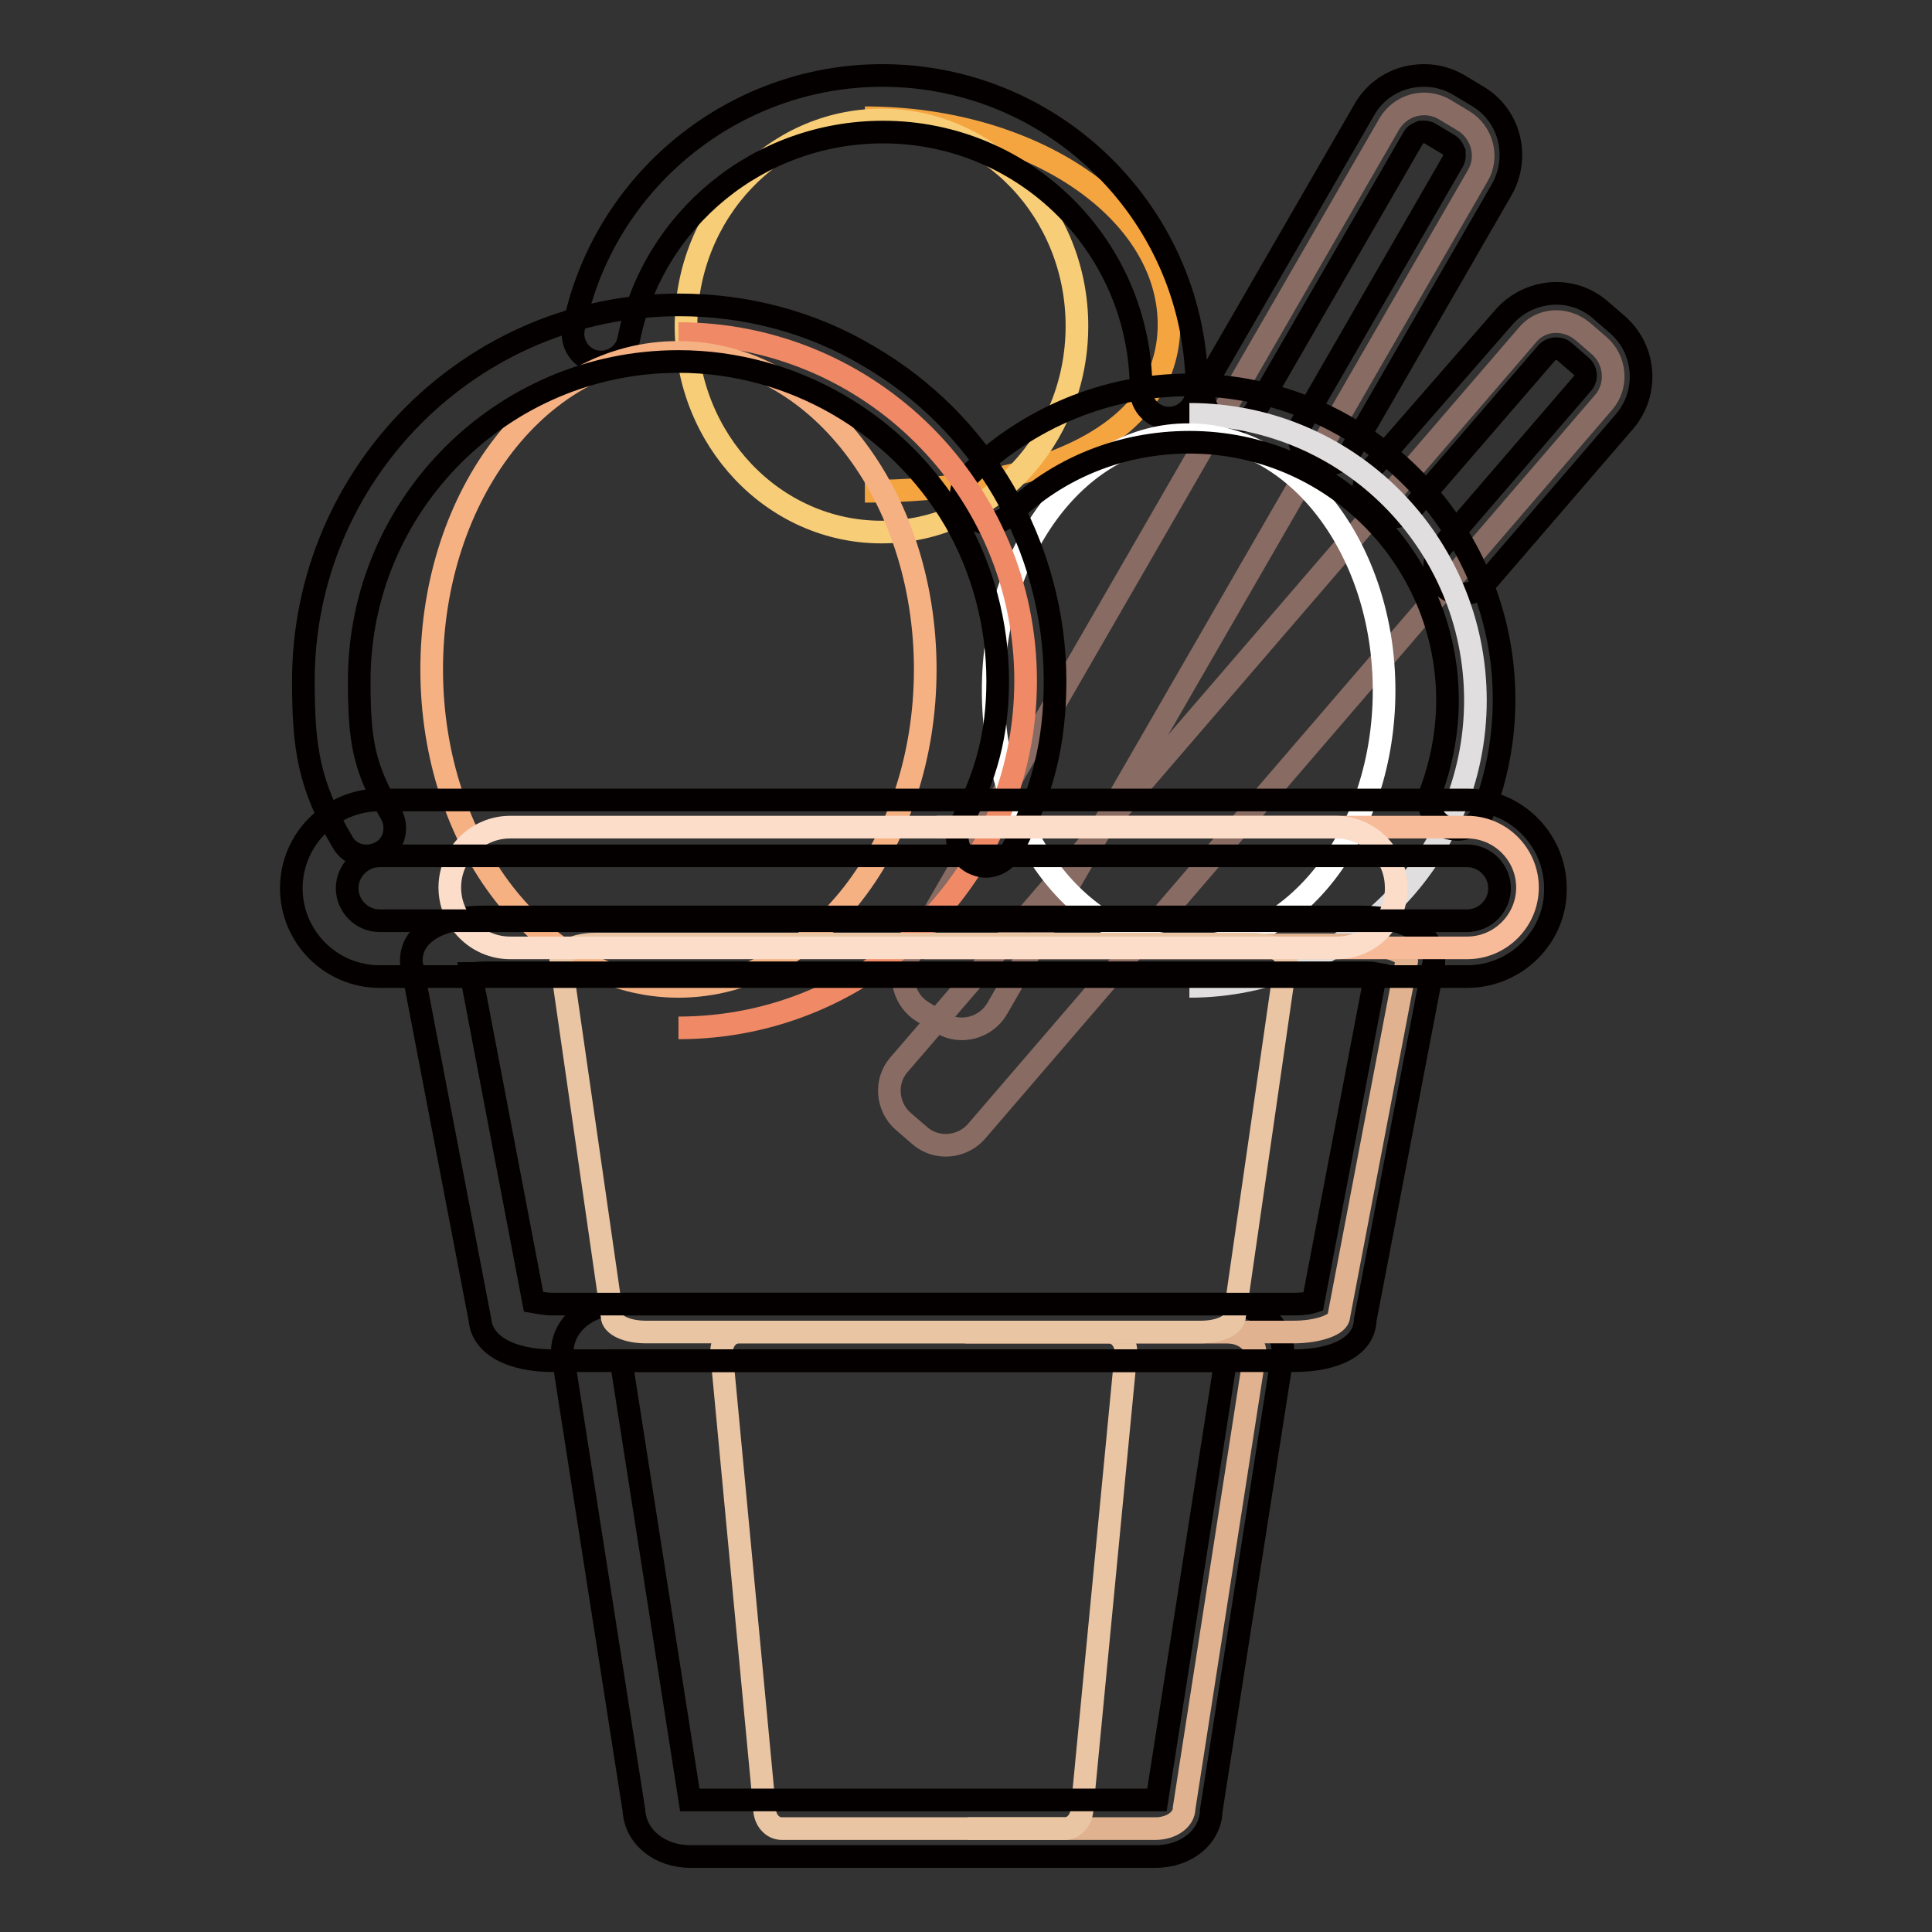 <?xml version="1.0" encoding="utf-8"?>
<!-- Svg Vector Icons : http://www.onlinewebfonts.com/icon -->
<!DOCTYPE svg PUBLIC "-//W3C//DTD SVG 1.1//EN" "http://www.w3.org/Graphics/SVG/1.1/DTD/svg11.dtd">
<svg version="1.1" xmlns="http://www.w3.org/2000/svg" xmlns:xlink="http://www.w3.org/1999/xlink" x="0px" y="0px" viewBox="0 0 256 256" enable-background="new 0 0 256 256" xml:space="preserve">
<rect x="0" y="0" width="256" height="256" fill="#333333" stroke="none"/>
<g> <path stroke-width="3" fill-opacity="0" stroke="#886b62"  d="M209.7,43.9l2.2,1.9c2.2,1.9,2.5,5.3,0.6,7.5l-83.1,96.6c-1.9,2.2-5.3,2.5-7.5,0.6l-2.2-1.9 c-2.2-1.9-2.5-5.3-0.6-7.5l83.2-96.6C204.1,42.2,207.4,42,209.7,43.9L209.7,43.9z"/> <path stroke-width="3" fill-opacity="0" stroke="#040000"  d="M193.8,78.7c-0.9,0-1.7-0.3-2.4-0.9c-1.6-1.3-1.7-3.7-0.4-5.3l18.7-21.7c0.6-0.7,0.5-1.7-0.2-2.3l-2.2-1.9 c-0.4-0.4-0.9-0.4-1.2-0.4c-0.2,0-0.7,0.1-1.1,0.5l-17.7,20.5c-1.3,1.6-3.7,1.7-5.3,0.4c-1.6-1.3-1.7-3.7-0.4-5.3L199.3,42 c1.6-1.8,3.8-2.9,6.2-3.1c2.4-0.2,4.8,0.6,6.6,2.2l2.2,1.9c3.8,3.3,4.2,9,1,12.8l-18.7,21.7C195.9,78.3,194.8,78.7,193.8,78.7z"/> <path stroke-width="3" fill-opacity="0" stroke="#886b62"  d="M191.4,14.5l2.5,1.5c2.5,1.5,3.4,4.8,1.9,7.3l-63.7,110.4c-1.5,2.5-4.8,3.4-7.3,1.9l-2.5-1.5 c-2.5-1.5-3.4-4.8-1.9-7.3l63.7-110.4C185.6,13.9,188.8,13,191.4,14.5z"/> <path stroke-width="3" fill-opacity="0" stroke="#040000"  d="M175.9,61.5c-0.6,0-1.3-0.2-1.9-0.5c-1.8-1-2.4-3.3-1.4-5.1l19.9-34.5c0.3-0.5,0.2-1,0.2-1.2 c-0.1-0.2-0.2-0.7-0.7-1l-2.5-1.5c-0.5-0.3-1-0.2-1.2-0.2c-0.2,0.1-0.7,0.2-1,0.7l-20.8,36c-1,1.8-3.3,2.4-5.1,1.4 s-2.4-3.3-1.4-5.1l20.8-36c1.2-2.1,3.2-3.6,5.5-4.2c2.4-0.6,4.8-0.3,6.9,0.9l2.5,1.5c2.1,1.2,3.6,3.2,4.2,5.5 c0.6,2.3,0.3,4.8-0.9,6.9l-19.9,34.5C178.5,60.8,177.2,61.5,175.9,61.5L175.9,61.5z"/> <path stroke-width="3" fill-opacity="0" stroke="#f5a540"  d="M114.6,15.6c22.2,0,40.3,12.3,40.3,27.4s-18,22.1-40.3,22.1"/> <path stroke-width="3" fill-opacity="0" stroke="#f8cd77"  d="M90.9,43.2c0,15.1,11.6,27.3,25.9,27.3c14.3,0,25.9-12.2,25.9-27.3l0,0c0-15.1-11.6-27.3-25.9-27.3 C102.6,15.9,90.9,28.1,90.9,43.2L90.9,43.2z"/> <path stroke-width="3" fill-opacity="0" stroke="#040000"  d="M154.9,55.4c-2.1,0-3.7-1.7-3.7-3.7c0-18.9-15.3-34.2-34.2-34.2C100.6,17.5,86.5,29,83.3,45 c-0.4,2-2.4,3.3-4.4,2.9c-2-0.4-3.3-2.4-2.9-4.4C79.9,24.1,97.1,10,116.9,10c23,0,41.7,18.7,41.7,41.7 C158.6,53.8,156.9,55.4,154.9,55.4L154.9,55.4z"/> <path stroke-width="3" fill-opacity="0" stroke="#e0dede"  d="M157.6,54.9c21,0,37.9,17,37.9,37.9s-17,37.9-37.9,37.9"/> <path stroke-width="3" fill-opacity="0" stroke="#ffffff"  d="M131.6,91.5c0,18.7,11.6,33.9,25.9,33.9c14.3,0,25.9-15.2,25.9-33.9c0,0,0,0,0,0 c0-18.7-11.6-33.9-25.9-33.9C143.2,57.5,131.6,72.7,131.6,91.5C131.6,91.4,131.6,91.5,131.6,91.5z"/> <path stroke-width="3" fill-opacity="0" stroke="#040000"  d="M193.1,109.9c-0.4,0-0.9-0.1-1.3-0.2c-1.9-0.7-2.9-2.9-2.2-4.8c1.4-3.8,2.2-7.9,2.2-12.1 c0-18.8-15.3-34.2-34.2-34.2c-9,0-17.5,3.4-23.9,9.7c-1.5,1.4-3.8,1.4-5.3-0.1c-1.4-1.5-1.4-3.8,0.1-5.3 c7.8-7.6,18.2-11.9,29.1-11.9c23,0,41.7,18.7,41.7,41.7c0,5-0.9,10-2.7,14.7C196,109,194.6,109.9,193.1,109.9z"/> <path stroke-width="3" fill-opacity="0" stroke="#f08a66"  d="M89.9,44.2c25.4,0,46,20.6,46,46s-20.6,46-46,46"/> <path stroke-width="3" fill-opacity="0" stroke="#f6b183"  d="M57.2,88.7c0,23.2,14.6,42,32.7,42c18.1,0,32.7-18.8,32.7-42l0,0c0-23.2-14.6-42-32.7-42 C71.8,46.6,57.2,65.4,57.2,88.7L57.2,88.7z"/> <path stroke-width="3" fill-opacity="0" stroke="#040000"  d="M130.6,114.8c-0.6,0-1.2-0.2-1.8-0.5c-1.8-1-2.5-3.3-1.5-5.1c3.4-6.3,4.9-12,4.9-19c0-7.5-2-14.9-5.7-21.3 c-7.6-12.9-21.6-21-36.6-21c-23.3,0-42.3,19-42.3,42.3c0,8,0.6,11.5,4.2,17.6c1,1.8,0.5,4.1-1.3,5.1c-1.8,1-4.1,0.5-5.1-1.3 c-4.5-7.6-5.2-12.5-5.2-21.4c0-27.4,22.3-49.8,49.8-49.8c8.9,0,17.6,2.3,25.1,6.8c7.4,4.3,13.6,10.5,17.9,17.9 c4.4,7.6,6.8,16.3,6.8,25.1c0,8.4-1.7,15.1-5.8,22.6C133.2,114.1,131.9,114.8,130.6,114.8L130.6,114.8z"/> <path stroke-width="3" fill-opacity="0" stroke="#e0b290"  d="M128,176.5h34.5c2.1,0,3.8,1.2,3.8,2.7l-9.4,60.4c0,1.5-1.7,2.7-3.8,2.7h-24.9"/> <path stroke-width="3" fill-opacity="0" stroke="#e9c5a3"  d="M141.1,242.3h-37.5c-1.3,0-2.3-1.2-2.3-2.7l-5.7-60.4c0-1.5,1-2.7,2.3-2.7h49c1.3,0,2.3,1.2,2.3,2.7 l-5.8,60.3C143.4,241,142.4,242.3,141.1,242.3L141.1,242.3z"/> <path stroke-width="3" fill-opacity="0" stroke="#040000"  d="M153.1,246H91.5c-4.1,0-7.3-2.6-7.5-6.1l-9.4-60.1c0-0.2-0.1-0.4-0.1-0.6c0-3.6,3.3-6.4,7.5-6.4h80.5 c4.2,0,7.5,2.8,7.5,6.4c0,0.2,0,0.4-0.1,0.6l-9.4,60.1C160.4,243.4,157.2,246,153.1,246L153.1,246z M91.4,238.5h61.9l9.1-58.2H82.3 L91.4,238.5z"/> <path stroke-width="3" fill-opacity="0" stroke="#e0b290"  d="M128.3,125.2h52.1c3.3,0,6,0.9,6,2.1l-9,47.1c0,1.1-2.7,2.1-6,2.1h-43.6"/> <path stroke-width="3" fill-opacity="0" stroke="#e9c5a3"  d="M159.1,176.5H85.6c-2.5,0-4.5-0.9-4.5-2.1l-6.8-47.2c0-1.1,2-2.1,4.5-2.1h87.1c2.5,0,4.5,0.9,4.5,2.1 l-6.8,47.1C163.6,175.6,161.6,176.5,159.1,176.5z"/> <path stroke-width="3" fill-opacity="0" stroke="#040000"  d="M171.4,180.3H73.3c-5.7,0-9.4-2.1-9.7-5.4l-9-46.9c-0.1-0.2-0.1-0.5-0.1-0.7c0-3.6,3.7-5.8,9.7-5.8h116.1 c6,0,9.7,2.2,9.7,5.8c0,0.2,0,0.5-0.1,0.7l-9,46.9C180.8,178.3,177.1,180.3,171.4,180.3L171.4,180.3z M70.7,172.5 c0.6,0.1,1.5,0.3,2.6,0.3h98.1c1.1,0,2-0.1,2.6-0.3l8.3-43.5c-0.5-0.1-1.1-0.1-1.9-0.1H64.3c-0.7,0-1.4,0.1-1.9,0.1L70.7,172.5 L70.7,172.5z"/> <path stroke-width="3" fill-opacity="0" stroke="#f7bb9a"  d="M124.1,109.6h70.3c4.4,0,8,3.6,8,8c0,4.4-3.6,8-8,8h-71.9"/> <path stroke-width="3" fill-opacity="0" stroke="#fbddc9"  d="M177.1,125.6H67.6c-4.4,0-8-3.6-8-8c0-4.4,3.6-8,8-8h109.4c4.4,0,8,3.6,8,8 C185.1,122,181.5,125.6,177.1,125.6z"/> <path stroke-width="3" fill-opacity="0" stroke="#040000"  d="M194.4,129.4H50.3c-6.5,0-11.7-5.3-11.7-11.7c0-6.5,5.3-11.7,11.7-11.7h144.1c6.5,0,11.7,5.3,11.7,11.7 C206.2,124.1,200.9,129.4,194.4,129.4z M50.3,113.4c-2.3,0-4.3,1.9-4.3,4.3c0,2.3,1.9,4.3,4.3,4.3h144.1c2.3,0,4.3-1.9,4.3-4.3 c0-2.3-1.9-4.3-4.3-4.3H50.3z"/></g>
</svg>
